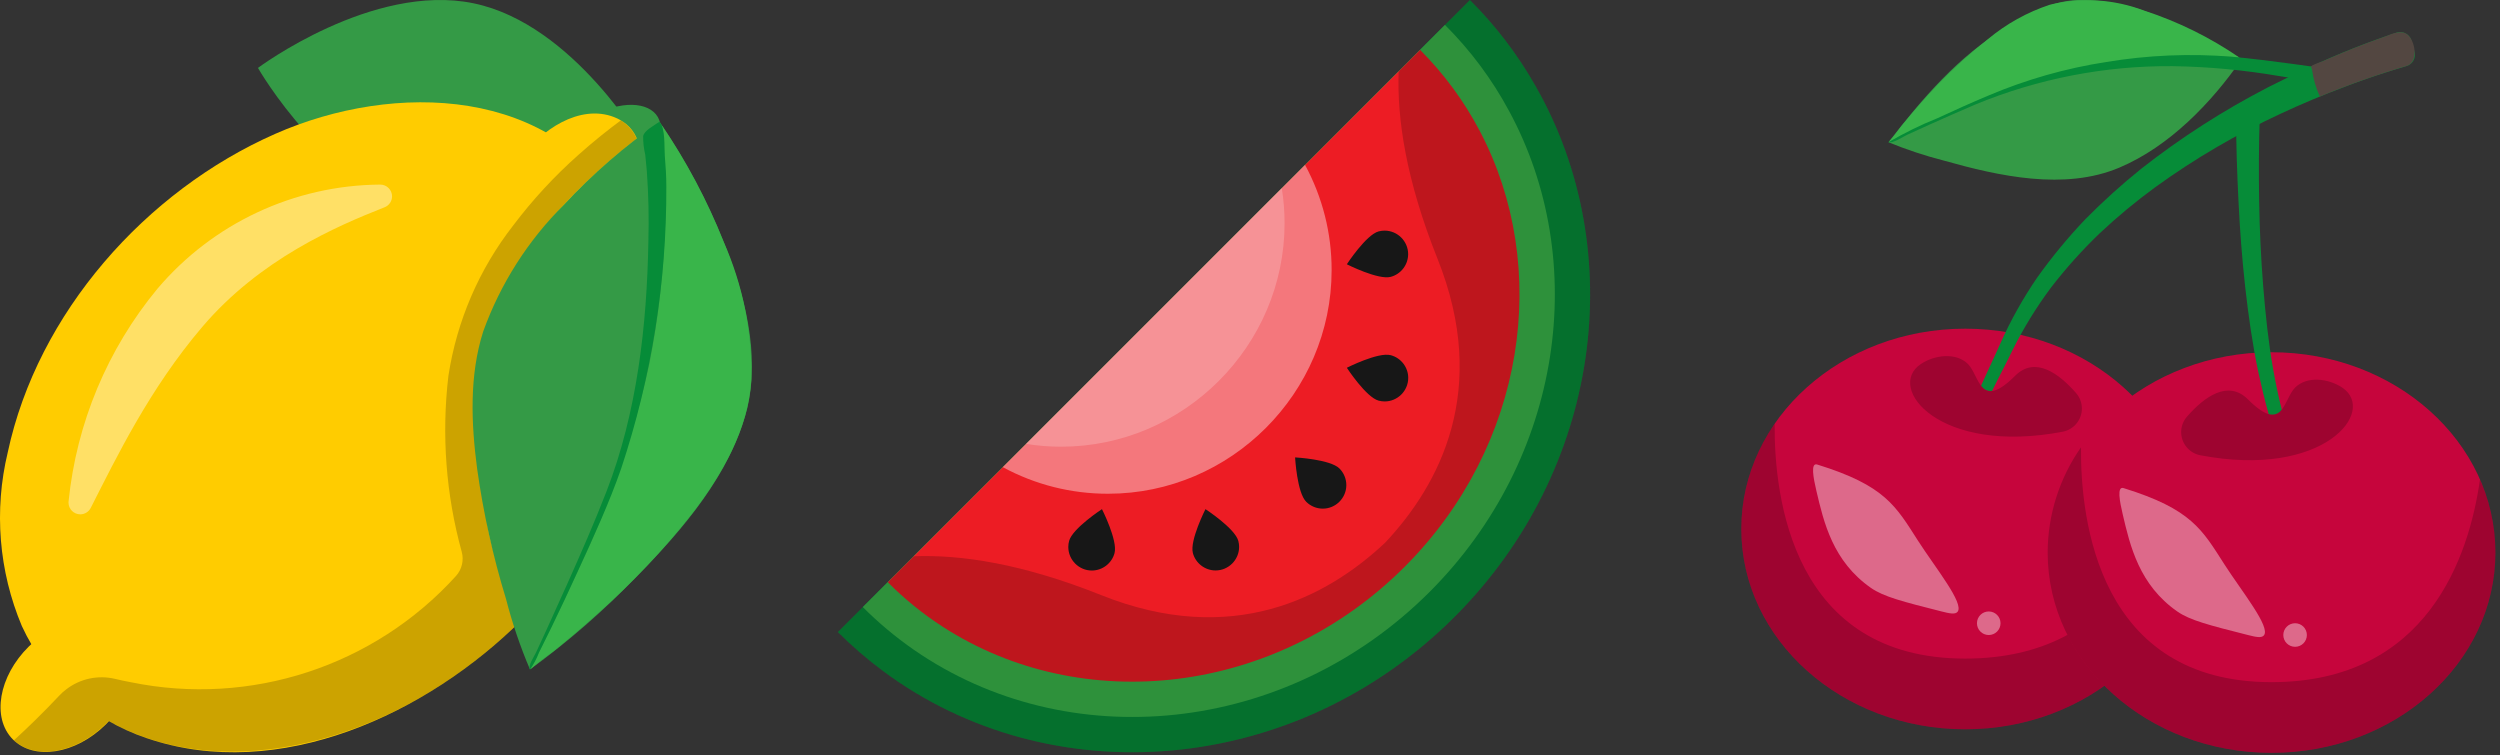 <?xml version="1.0" encoding="UTF-8" standalone="no"?>
<!DOCTYPE svg PUBLIC "-//W3C//DTD SVG 1.1//EN" "http://www.w3.org/Graphics/SVG/1.1/DTD/svg11.dtd">
<svg width="100%" height="100%" viewBox="0 0 460 139" version="1.1" xmlns="http://www.w3.org/2000/svg" xmlns:xlink="http://www.w3.org/1999/xlink" xml:space="preserve" xmlns:serif="http://www.serif.com/" style="fill-rule:evenodd;clip-rule:evenodd;stroke-linejoin:round;stroke-miterlimit:2;">
    <rect x="0" y="0" width="460" height="139" fill="#333333" stroke="none"/>
    <g transform="matrix(1,0,0,1,-44.804,-130.783)">
        <g transform="matrix(2.161,0,0,2.161,44.857,130.783)">
            <path d="M40.292,0.28C48.892,2.058 54.874,12.591 54.874,12.591C54.874,12.591 45.18,19.885 36.574,18.106C27.968,16.327 21.939,5.783 21.939,5.783C21.939,5.783 31.689,-1.5 40.292,0.28Z" style="fill:rgb(52,154,70);fill-rule:nonzero;"/>
            <g transform="matrix(0.712,-0.703,0.703,0.712,-39.359,20.817)">
                <ellipse cx="5.675" cy="58.348" rx="6.513" ry="4.661" style="fill:rgb(255,204,0);"/>
            </g>
            <g transform="matrix(0.868,-0.497,0.497,0.868,0.722,27.398)">
                <ellipse cx="51.87" cy="12.341" rx="4.739" ry="2.831" style="fill:rgb(52,154,70);"/>
            </g>
            <path d="M44.381,52.8C36.412,60.736 23.763,66.716 12.446,62.845C7.749,61.258 3.908,57.803 1.834,53.3C-0.13,48.628 -0.55,43.449 0.634,38.521C3.174,26.645 12.374,16.257 23.421,11.392C33.556,6.929 47.282,7.307 53.191,18.135C58.668,28.169 54.291,40.789 47.667,49.126C46.644,50.413 45.547,51.64 44.381,52.8Z" style="fill:rgb(255,204,0);fill-rule:nonzero;"/>
            <path d="M52.956,17.71C51.399,19.867 48.195,21.751 45.482,20.731C42.349,19.553 42.932,15.671 44.409,13.444C45.969,11.093 49.329,8.83 52.259,9.969C55.6,11.268 54.652,15.5 52.956,17.71Z" style="fill:rgb(255,204,0);fill-rule:nonzero;"/>
            <path d="M53.468,10.75C53.278,10.559 53.065,10.391 52.835,10.25C51.771,11.04 50.526,12.02 49.221,13.19C47.179,15.001 45.322,17.011 43.678,19.19C40.77,22.916 38.869,27.328 38.156,32C37.561,37.021 37.946,42.109 39.289,46.983C39.489,47.707 39.304,48.485 38.801,49.042C31.833,56.73 21.289,60.177 11.125,58.09C10.633,58 10.171,57.9 9.76,57.8C8.318,57.459 6.797,57.787 5.623,58.69C5.402,58.854 5.197,59.039 5.01,59.24C3.675,60.66 2.37,61.93 1.165,63.03C3.002,64.74 6.465,64.14 8.977,61.64C9.062,61.558 9.143,61.471 9.218,61.38C18.173,66.493 31.535,63.975 42.059,54.934L42.059,54.94C42.652,54.44 43.234,53.91 43.807,53.36C43.7,53.036 42.02,47.26 41.638,45.58L41.633,45.586C40.433,40.323 43.233,23.286 45.262,20.64C46.914,18.496 48.755,16.505 50.762,14.69C52.057,13.5 53.252,12.53 54.186,11.81C54.017,11.414 53.774,11.054 53.468,10.75Z" style="fill-opacity:0.2;fill-rule:nonzero;"/>
            <path d="M32.713,17.651C33.1,17.504 33.357,17.131 33.357,16.717C33.357,16.168 32.905,15.717 32.357,15.717C32.347,15.717 32.337,15.717 32.327,15.717C25.027,15.773 18.104,19.013 13.383,24.581C9.122,29.733 6.488,36.037 5.815,42.689C5.811,42.724 5.809,42.759 5.809,42.794C5.809,43.343 6.261,43.794 6.809,43.794C7.187,43.794 7.534,43.58 7.703,43.243C9.903,38.915 12.724,33.084 17.191,27.843C22.1,22.071 28.6,19.271 32.713,17.651Z" style="fill:white;fill-opacity:0.4;fill-rule:nonzero;"/>
            <path d="M63.579,34.85C62.146,40.381 58.168,45.043 54.224,49.034C51.427,51.957 48.373,54.623 45.1,57C44.269,55.052 43.587,53.045 43.059,50.994C41.946,47.367 41.124,43.657 40.6,39.9C40.092,36.048 39.925,31.978 41.116,28.23C42.576,24.176 44.917,20.495 47.969,17.453C50.43,14.807 53.167,12.432 56.134,10.369C58.305,13.561 60.131,16.974 61.58,20.552C63.357,24.979 64.725,30.091 63.579,34.85Z" style="fill:rgb(52,154,70);fill-rule:nonzero;"/>
            <path d="M56.35,10.7C56.96,17.471 56.597,24.296 55.271,30.964C53.966,36.962 51.967,42.788 49.315,48.324C47.993,51.238 46.588,54.108 45.153,56.969C45.749,56.452 46.372,55.966 47.019,55.514C48.309,54.477 49.569,53.405 50.8,52.3C53.779,49.678 56.51,46.785 58.957,43.66C61.475,40.36 63.671,36.598 63.945,32.38C64.042,28.313 63.233,24.274 61.577,20.558C60.202,17.09 58.449,13.784 56.35,10.7Z" style="fill:rgb(57,181,74);fill-rule:nonzero;"/>
            <path d="M56.711,15.88C56.742,24.029 55.447,32.129 52.877,39.862C51.846,42.847 50.486,45.754 49.177,48.627C48.451,50.223 47.706,51.81 46.941,53.388C46.591,54.111 46.23,54.829 45.873,55.548C45.68,56.064 45.42,56.552 45.1,57C44.91,56.692 45.455,55.9 45.6,55.59C45.886,54.974 46.171,54.358 46.455,53.741C47.081,52.378 47.699,51.012 48.31,49.641C49.456,47.068 50.593,44.486 51.61,41.86C54.218,35.146 55.063,27.679 55.182,20.526C55.238,18.534 55.193,16.54 55.048,14.552C55.009,14.09 54.963,13.629 54.915,13.168C54.79,12.649 54.731,12.117 54.738,11.584C54.838,11.108 55.668,10.684 56.122,10.369C56.647,10.933 56.522,12.493 56.579,13.247C56.654,14.123 56.711,15 56.711,15.88Z" style="fill:rgb(6,140,56);fill-rule:nonzero;"/>
        </g>
        <g transform="matrix(2.164,0,0,2.164,198.934,130.743)">
            <path d="M52.46,52.46C38.9,66.02 18.14,67.67 3.88,57.09C2.513,56.076 1.223,54.963 0.02,53.76L53.76,0.02C55.945,2.2 57.826,4.666 59.35,7.35C67.34,21.34 64.95,39.97 52.46,52.46Z" style="fill:rgb(6,140,56);fill-rule:nonzero;"/>
            <path d="M50.34,50.34C38.11,62.57 19.54,64.32 6.48,55.27C4.927,54.193 3.475,52.978 2.14,51.64L51.64,2.14C53.801,4.293 55.634,6.753 57.08,9.44C64.01,22.21 61.67,38.99 50.34,50.34Z" style="fill:rgb(57,181,74);fill-rule:nonzero;"/>
            <path d="M48.21,48.21C37.25,59.17 20.77,60.97 8.92,53.3C7.236,52.21 5.674,50.942 4.26,49.52L49.52,4.26C51.551,6.291 53.264,8.617 54.6,11.16C60.71,22.77 58.49,37.93 48.21,48.21Z" style="fill:rgb(237,28,36);fill-rule:nonzero;"/>
            <g>
                <path d="M42.665,39.852C43.04,40.227 43.251,40.736 43.251,41.267C43.251,42.364 42.348,43.267 41.251,43.267C40.721,43.267 40.212,43.056 39.837,42.681C39.056,41.9 38.894,38.91 38.894,38.91C38.894,38.91 41.884,39.071 42.665,39.852Z" style="fill:rgb(23,23,23);fill-rule:nonzero;"/>
                <path d="M47.031,30.22C47.903,30.454 48.514,31.249 48.514,32.152C48.514,33.249 47.611,34.152 46.514,34.152C46.339,34.152 46.165,34.129 45.996,34.084C44.929,33.798 43.294,31.289 43.294,31.289C43.294,31.289 45.964,29.934 47.031,30.22Z" style="fill:rgb(23,23,23);fill-rule:nonzero;"/>
                <path d="M45.996,19.694C46.163,19.65 46.335,19.628 46.507,19.628C47.604,19.628 48.507,20.531 48.507,21.628C48.507,22.528 47.9,23.322 47.031,23.558C45.965,23.844 43.294,22.489 43.294,22.489C43.294,22.489 44.929,19.98 45.996,19.694Z" style="fill:rgb(23,23,23);fill-rule:nonzero;"/>
                <path d="M23.543,47.047C23.309,47.919 22.513,48.529 21.611,48.529C20.513,48.529 19.611,47.626 19.611,46.529C19.611,46.354 19.634,46.18 19.679,46.012C19.965,44.945 22.473,43.31 22.473,43.31C22.473,43.31 23.828,45.98 23.542,47.047Z" style="fill:rgb(23,23,23);fill-rule:nonzero;"/>
                <path d="M34.068,46.012C34.112,46.178 34.134,46.35 34.134,46.523C34.134,47.62 33.231,48.523 32.134,48.523C31.234,48.523 30.44,47.915 30.204,47.047C29.918,45.98 31.273,43.31 31.273,43.31C31.273,43.31 33.782,44.945 34.068,46.012Z" style="fill:rgb(23,23,23);fill-rule:nonzero;"/>
            </g>
            <path d="M53.762,0.018C55.945,2.202 57.826,4.668 59.355,7.351C67.338,21.345 64.948,39.97 52.461,52.457C38.898,66.02 18.138,67.674 3.875,57.089C2.509,56.076 1.221,54.963 0.022,53.758L6.463,47.317C10.465,47.161 15.698,47.939 22.387,50.612C33.567,55.088 41.614,50.803 46.549,46.164C51.188,41.228 55.473,33.182 50.997,22.002C48.324,15.313 47.546,10.08 47.702,6.078L53.762,0.018Z" style="fill-opacity:0.2;fill-rule:nonzero;"/>
            <path d="M42,23C41.998,33.422 33.422,41.998 23,42C19.872,42.008 16.79,41.231 14.04,39.74L39.74,14.04C41.231,16.79 42.008,19.872 42,23Z" style="fill:white;fill-opacity:0.4;fill-rule:nonzero;"/>
            <path d="M38,19C37.998,29.422 29.422,37.998 19,38C18.002,38.001 17.005,37.921 16.02,37.76L37.76,16.02C37.921,17.005 38.001,18.002 38,19Z" style="fill:white;fill-opacity:0.2;fill-rule:nonzero;"/>
        </g>
        <g transform="matrix(0.271,0,0,0.271,365.204,130.555)">
            <g transform="matrix(8,0,0,8,0,0)">
                <ellipse cx="19" cy="45" rx="19" ry="17" style="fill:rgb(198,5,60);"/>
            </g>
            <g transform="matrix(8,0,0,8,0,0)">
                <path d="M38,45C38,54.39 29.49,62 19,62C8.51,62 0,54.39 0,45C0.008,41.804 0.996,38.687 2.83,36.07C2.78,42.33 4.35,56 19,56C32.26,56 35.78,45.28 36.69,38.8C37.556,40.752 38.002,42.864 38,45Z" style="fill-opacity:0.2;fill-rule:nonzero;"/>
            </g>
            <g transform="matrix(8,0,0,8,0,0)">
                <ellipse cx="45" cy="47" rx="19" ry="17" style="fill:rgb(198,5,60);"/>
            </g>
            <g transform="matrix(8,0,0,8,0,0)">
                <path d="M64,47C64,56.39 55.49,64 45,64C34.51,64 26,56.39 26,47C26.008,43.804 26.996,40.687 28.83,38.07C28.78,44.33 30.35,58 45,58C58.26,58 61.78,47.28 62.69,40.8C63.556,42.752 64.002,44.864 64,47Z" style="fill-opacity:0.2;fill-rule:nonzero;"/>
            </g>
            <g transform="matrix(8,0,0,8,0,0)">
                <path d="M42.47,5.12C39.892,8.851 36.316,12.541 32.091,14.329C27.429,16.302 21.843,15.046 17.169,13.729C15.576,13.319 14.013,12.801 12.49,12.18C15.29,8.556 18.49,4.77 22.502,2.456C24.478,1.317 26.143,0.219 28.492,0.106C31.14,0.077 33.759,0.67 36.137,1.835C38.307,2.813 40.421,3.91 42.47,5.12Z" style="fill:rgb(52,154,70);fill-rule:nonzero;"/>
            </g>
            <g transform="matrix(8,0,0,8,0,0)">
                <path d="M42.26,4.98C33.981,4.345 25.678,5.897 18.187,9.48C16.287,10.353 14.379,11.215 12.51,12.149C12.963,11.698 13.332,11.112 13.74,10.62C14.684,9.479 15.661,8.364 16.683,7.291C18.014,5.91 19.435,4.617 20.936,3.423C22.487,2.129 24.268,1.139 26.186,0.506C28.837,-0.14 31.623,0.032 34.175,1C37.047,1.931 39.77,3.272 42.26,4.98Z" style="fill:rgb(57,181,74);fill-rule:nonzero;"/>
            </g>
            <g transform="matrix(8,0,0,8,0,0)">
                <path d="M51.75,6.2C51.735,6.513 51.678,6.822 51.58,7.12C51.32,7.605 50.88,7.406 50.346,7.32C48.794,7.05 47.238,6.798 45.679,6.565C42.683,6.05 39.651,5.767 36.611,5.72C30.862,5.674 25.162,6.783 19.85,8.981C18.55,9.535 17.25,10.108 15.956,10.69C15.337,10.969 14.72,11.25 14.103,11.533C13.681,11.727 12.925,12.267 12.49,12.18C13.815,11.398 15.197,10.718 16.625,10.146C18.068,9.476 19.52,8.825 20.986,8.209C24.183,6.853 27.535,5.899 30.967,5.368C34.485,4.784 38.061,4.632 41.616,4.916C45.008,5.237 48.372,5.767 51.75,6.2Z" style="fill:rgb(6,140,56);fill-rule:nonzero;"/>
            </g>
            <g transform="matrix(8,0,0,8,0,0)">
                <path d="M56.45,5.71C54.81,6.19 53.173,6.733 51.54,7.34C51.43,7.38 51.33,7.42 51.22,7.47C49.39,8.15 47.59,8.91 45.83,9.73C42.078,11.466 38.501,13.559 35.15,15.98C33.483,17.197 31.893,18.516 30.39,19.93C28.905,21.36 27.528,22.897 26.27,24.53C25.041,26.181 23.96,27.938 23.04,29.78C22.58,30.75 21.9,32.02 21.28,33.29C20.908,33.33 20.544,33.15 20.35,32.83C20.92,31.55 21.54,30.28 21.97,29.29C22.841,27.329 23.889,25.451 25.1,23.68C26.344,21.931 27.71,20.274 29.19,18.72C30.692,17.196 32.281,15.76 33.95,14.42C37.317,11.779 40.927,9.462 44.73,7.5C45.28,7.22 45.84,6.94 46.4,6.67C47.05,6.35 47.71,6.03 48.38,5.74C50.73,4.649 53.141,3.694 55.6,2.88C55.703,2.845 55.811,2.827 55.92,2.827C56.37,2.827 56.767,3.134 56.88,3.57L57.13,4.5C57.155,4.587 57.167,4.677 57.167,4.767C57.167,5.206 56.873,5.593 56.45,5.71Z" style="fill:rgb(6,140,56);fill-rule:nonzero;"/>
            </g>
            <g transform="matrix(8,0,0,8,0,0)">
                <path d="M56.45,5.71C53.955,6.44 51.502,7.305 49.1,8.3C48.769,7.575 48.546,6.805 48.437,6.015C48.442,5.949 48.337,5.815 48.36,5.75C48.406,5.619 49.245,5.35 49.386,5.285C50.228,4.911 51.077,4.554 51.934,4.213C52.791,3.872 53.659,3.548 54.539,3.24C55.192,3.012 56.085,2.51 56.661,3.159C57.237,3.808 57.45,5.422 56.45,5.71Z" style="fill:rgb(83,71,65);fill-rule:nonzero;"/>
            </g>
            <g transform="matrix(8,0,0,8,0,0)">
                <path d="M45.87,34.87C45.626,35.228 45.172,35.383 44.76,35.25C44.42,34.07 44.14,32.88 43.88,31.69C43.38,29.31 43.04,26.9 42.77,24.5C42.5,22.1 42.32,19.67 42.2,17.25C42.08,14.83 41.99,12.42 42,9.97L44,10.03C43.92,12.39 43.91,14.8 43.95,17.19C43.99,19.58 44.1,21.97 44.29,24.35C44.48,26.73 44.73,29.11 45.14,31.45C45.35,32.6 45.58,33.75 45.87,34.87Z" style="fill:rgb(6,140,56);fill-rule:nonzero;"/>
            </g>
            <g transform="matrix(8,0,0,8,0,0)">
                <path d="M38.931,38.739C38.003,38.55 37.331,37.726 37.331,36.779C37.331,36.297 37.506,35.831 37.822,35.467C39.256,33.828 41.29,32.29 43,34C46,37 46,34 47,33C48,32 49.823,32.216 51,33C54,35 49.454,40.765 38.931,38.739Z" style="fill-opacity:0.2;fill-rule:nonzero;"/>
            </g>
            <g transform="matrix(8,0,0,8,0,0)">
                <path d="M27.306,36.739C28.234,36.55 28.906,35.726 28.906,34.779C28.906,34.297 28.731,33.831 28.415,33.467C26.981,31.828 24.947,30.29 23.237,32C20.237,35 20.237,32 19.237,31C18.237,30 16.414,30.216 15.237,31C12.237,33 16.783,38.765 27.306,36.739Z" style="fill-opacity:0.2;fill-rule:nonzero;"/>
            </g>
            <g transform="matrix(8,0,0,8,0,0)">
                <path d="M6.374,41.77C7,44.45 7.776,47.751 11,50C12.081,50.754 13.721,51.17 17,52C17.669,52.17 18.147,52.274 18.351,52.032C18.947,51.325 16.474,48.3 15,46C13.106,43.049 12.215,41.318 6.443,39.53C5.858,39.349 6.119,40.68 6.374,41.77Z" style="fill:white;fill-opacity:0.4;fill-rule:nonzero;"/>
            </g>
            <g transform="matrix(8,0,0,8,0,0)">
                <path d="M32.374,43.77C33,46.45 33.776,49.751 37,52C38.081,52.754 39.721,53.17 43,54C43.669,54.17 44.147,54.274 44.351,54.032C44.947,53.325 42.474,50.3 41,48C39.106,45.049 38.215,43.318 32.443,41.53C31.858,41.349 32.119,42.68 32.374,43.77Z" style="fill:white;fill-opacity:0.4;fill-rule:nonzero;"/>
            </g>
            <g transform="matrix(8,0,0,8,0,0)">
                <circle cx="47" cy="54" r="1" style="fill:white;fill-opacity:0.4;"/>
            </g>
            <g transform="matrix(8,0,0,8,0,0)">
                <circle cx="21" cy="53" r="1" style="fill:white;fill-opacity:0.4;"/>
            </g>
        </g>
    </g>
</svg>
